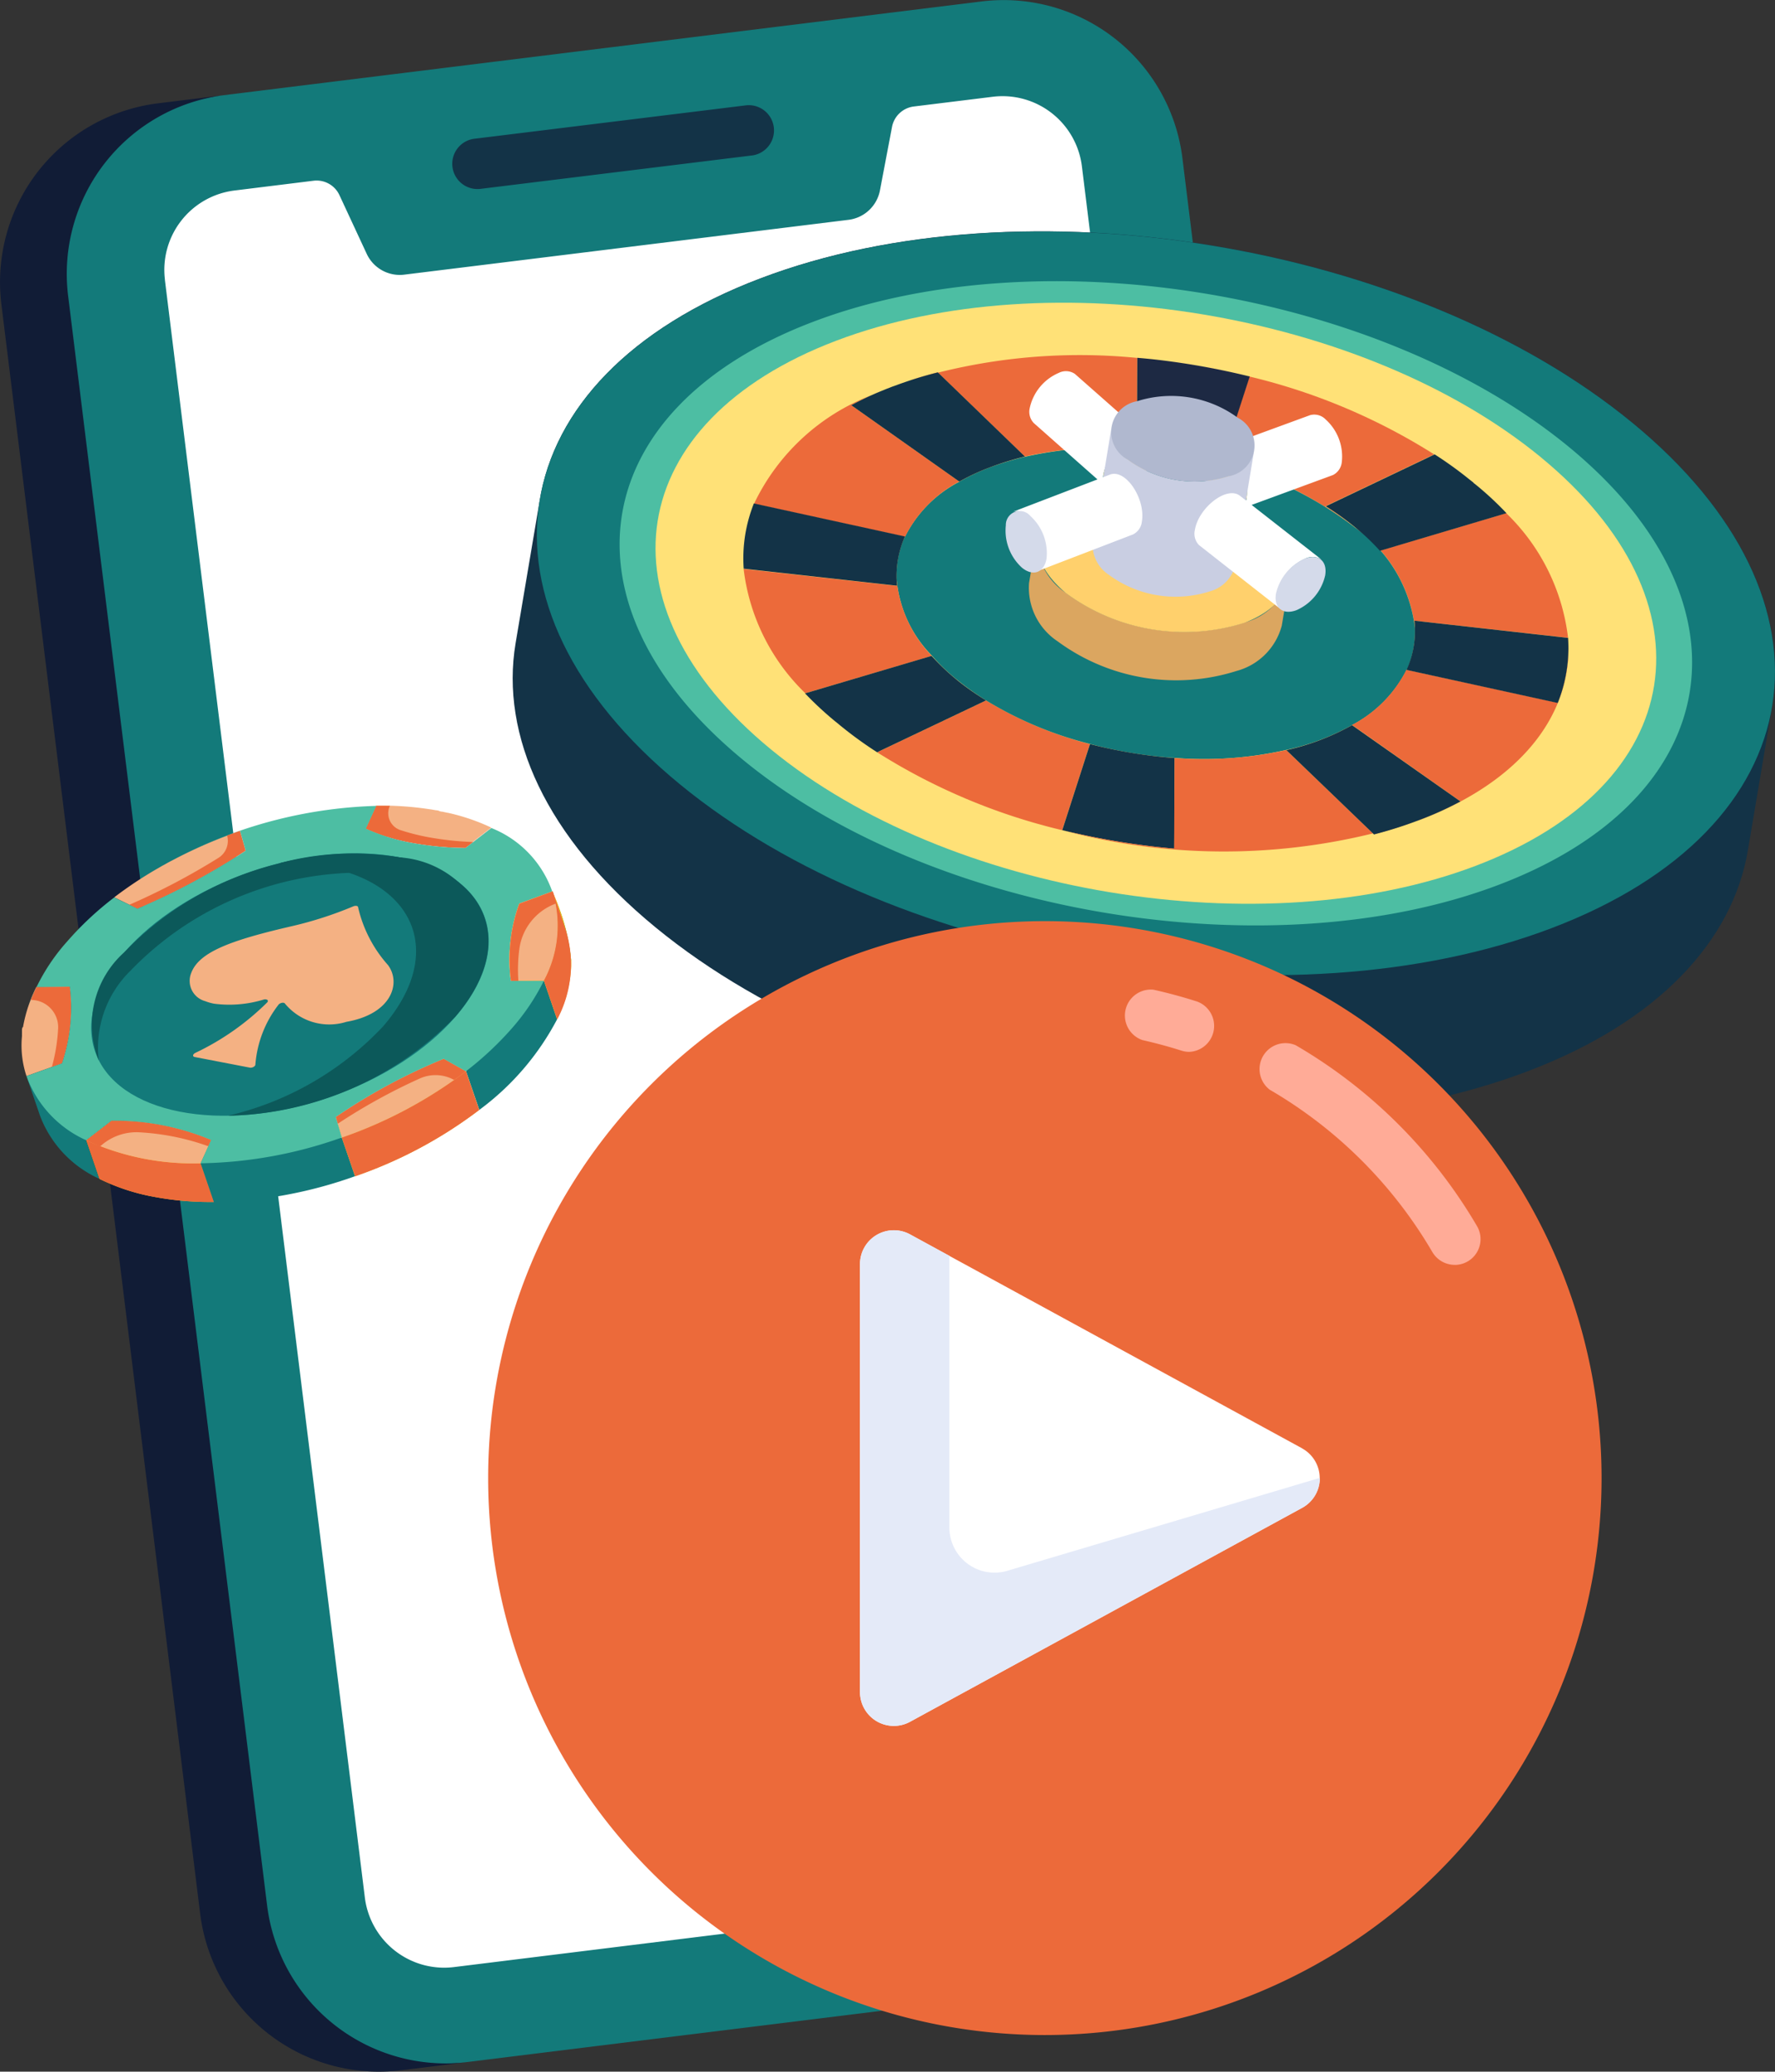 <svg id="Group_41066" data-name="Group 41066" xmlns="http://www.w3.org/2000/svg" xmlns:xlink="http://www.w3.org/1999/xlink" width="47.887" height="55.866" viewBox="0 0 47.887 55.866">
  <rect x="0" y="0" width="47.887" height="55.866" fill="#333333" stroke="none"/>
  <defs>
    <clipPath id="clip-path">
      <rect id="Rectangle_10988" data-name="Rectangle 10988" width="47.887" height="55.866" fill="none"/>
    </clipPath>
  </defs>
  <g id="Group_41065" data-name="Group 41065" transform="translate(0 0)" clip-path="url(#clip-path)">
    <path id="Path_21663" data-name="Path 21663" d="M1.3,7.988l5.366,43.4a4.859,4.859,0,0,0,5.41,4.225l20.51-2.536A4.858,4.858,0,0,0,36.8,47.665l-5.366-43.4A4.86,4.86,0,0,0,26.024.037L5.515,2.573A4.859,4.859,0,0,0,1.3,7.988" transform="translate(0.466 0.001)" fill="#137a7a"/>
    <path id="Path_21664" data-name="Path 21664" d="M.037,7.509,5.4,50.912a4.859,4.859,0,0,0,5.41,4.225l1.8-.222A4.858,4.858,0,0,1,7.206,50.69L1.838,7.286A4.857,4.857,0,0,1,6.056,1.872l-1.8.222A4.859,4.859,0,0,0,.037,7.509" transform="translate(0 0.693)" fill="#111c36"/>
    <path id="Path_21665" data-name="Path 21665" d="M3.251,6.843,8.646,50.469a2.157,2.157,0,0,0,2.4,1.877l20.464-2.53a2.156,2.156,0,0,0,1.873-2.4L27.991,3.784a2.158,2.158,0,0,0-2.4-1.875l-2.136.263a.684.684,0,0,0-.586.548l-.325,1.708a.986.986,0,0,1-.851.8L9.712,6.706A.984.984,0,0,1,8.694,6.14L7.961,4.563a.679.679,0,0,0-.7-.389l-2.136.264a2.157,2.157,0,0,0-1.873,2.4" transform="translate(1.197 0.7)" fill="#fff"/>
    <path id="Path_21666" data-name="Path 21666" d="M9.52,2.975l7.318-.9a.681.681,0,0,1,.167,1.351l-7.318.9A.681.681,0,1,1,9.52,2.975" transform="translate(3.301 0.764)" fill="#133347"/>
    <path id="Path_21667" data-name="Path 21667" d="M14.778,10.231a3.985,3.985,0,0,0-.13,1.308,3.847,3.847,0,0,1,.13-1.308" transform="translate(5.415 3.785)" fill="#e93565"/>
    <path id="Path_21668" data-name="Path 21668" d="M44.073,17.375l-.652,3.867C43.01,23.689,41,25.87,37.474,27.205c-7.1,2.7-17.625.959-23.521-3.88-2.967-2.433-4.193-5.185-3.778-7.666l.651-3.854c.4-2.454,2.418-4.643,5.95-5.982,7.1-2.7,17.625-.953,23.521,3.885,2.966,2.434,4.193,5.185,3.777,7.666" transform="translate(3.735 1.685)" fill="#133347"/>
    <path id="Path_21669" data-name="Path 21669" d="M40.117,9.706c5.892,4.833,4.929,10.94-2.164,13.635S20.322,24.3,14.43,19.462,9.5,8.521,16.6,5.825s17.62-.956,23.516,3.881" transform="translate(3.911 1.686)" fill="#137a7a"/>
    <path id="Path_21670" data-name="Path 21670" d="M37.8,9.994C32.694,5.807,23.557,4.3,17.42,6.631s-6.985,7.63-1.88,11.818,14.247,5.692,20.383,3.362S42.9,14.179,37.8,9.994M33.792,20.062a16.861,16.861,0,0,1-9.651.277,16.518,16.518,0,0,1-4.992-2.1,11.074,11.074,0,0,1-.944-.682c-.033-.027-.066-.055-.1-.081l-.1-.082a8.166,8.166,0,0,1-.793-.745,5.572,5.572,0,0,1-1.666-3.373,3.918,3.918,0,0,1,.141-1.348,3.133,3.133,0,0,1,.138-.395,5.983,5.983,0,0,1,3.456-3.045l.137-.056.132-.051.148-.055A15.479,15.479,0,0,1,26.168,7.6c.195.018.39.038.585.062A17.65,17.65,0,0,1,34.186,10.2a11.565,11.565,0,0,1,.951.689l.1.079.095.079a8.662,8.662,0,0,1,.793.742,5.589,5.589,0,0,1,1.669,3.365c.148,2-1.219,3.849-4,4.906" transform="translate(4.514 2.048)" fill="#4dbea3"/>
    <path id="Path_21671" data-name="Path 21671" d="M36.789,10.121c4.763,3.907,3.985,8.843-1.749,11.021s-14.251.771-19.013-3.136S12.045,9.163,17.782,6.984s14.242-.773,19.008,3.137" transform="translate(4.775 2.205)" fill="#ffe177"/>
    <path id="Path_21672" data-name="Path 21672" d="M17.566,7.627h0l.141-.052-.144.053" transform="translate(6.498 2.802)" fill="#e93565"/>
    <path id="Path_21673" data-name="Path 21673" d="M23.6,9.585c.21.042.418.09.622.144l.752-2.318a16.459,16.459,0,0,1,4.985,2.1l-2.937,1.4a7.33,7.33,0,0,1,.8.573,9.982,9.982,0,0,0-4.225-1.9" transform="translate(8.732 2.742)" fill="#ec6a3a"/>
    <path id="Path_21674" data-name="Path 21674" d="M24.618,7.413h0L24.585,7.4l.033.008" transform="translate(9.094 2.74)" fill="#e93565"/>
    <path id="Path_21675" data-name="Path 21675" d="M25.236,7.522a20.4,20.4,0,0,0-2.411-.434,19.667,19.667,0,0,1,2.411.434" transform="translate(8.443 2.622)" fill="#e93565"/>
    <path id="Path_21676" data-name="Path 21676" d="M17.828,7.533l-.151.053.151-.053" transform="translate(6.539 2.787)" fill="#e93565"/>
    <path id="Path_21677" data-name="Path 21677" d="M17.2,7.785c.064-.029.129-.056.2-.084-.067.027-.132.055-.2.084" transform="translate(6.363 2.849)" fill="#e93565"/>
    <path id="Path_21678" data-name="Path 21678" d="M28.286,13c.007.062.011.123.014.185a3.873,3.873,0,0,0-1.611-2.7,5.851,5.851,0,0,1,.662.627L30.762,10.1a5.575,5.575,0,0,1,1.669,3.362Z" transform="translate(9.873 3.738)" fill="#ec6a3a"/>
    <path id="Path_21679" data-name="Path 21679" d="M20.214,13.787a10.361,10.361,0,0,0,2.8,1.177l-.748,2.322a16.464,16.464,0,0,1-4.991-2.1Z" transform="translate(6.39 5.101)" fill="#ec6a3a"/>
    <path id="Path_21680" data-name="Path 21680" d="M31.431,14.778a3.44,3.44,0,0,1-1.485,1.515,6.379,6.379,0,0,1-1.778.671,10.064,10.064,0,0,1-3.007.215,11.909,11.909,0,0,1-2.293-.378,10.166,10.166,0,0,1-2.795-1.171,8.08,8.08,0,0,1-.706-.495,5.17,5.17,0,0,1-.755-.711,3.333,3.333,0,0,1-.952-2.041,2.521,2.521,0,0,1,.189-1.1,3.374,3.374,0,0,1,1.5-1.551,5.653,5.653,0,0,1,.829-.389,8.02,8.02,0,0,1,.943-.284,10.16,10.16,0,0,1,3.214-.2,13.645,13.645,0,0,1,1.469.219,10,10,0,0,1,4.228,1.895,3.855,3.855,0,0,1,1.608,2.7,2.588,2.588,0,0,1-.207,1.116" transform="translate(6.532 3.259)" fill="#137a7a"/>
    <path id="Path_21681" data-name="Path 21681" d="M23.954,15.023l-.011,2.444a20.38,20.38,0,0,1-3-.493l-.022-.005.748-2.322a12.957,12.957,0,0,0,2.289.377" transform="translate(7.737 5.418)" fill="#133347"/>
    <path id="Path_21682" data-name="Path 21682" d="M21.033,9.722l-2.354-2.27c-.269.068-.533.145-.79.232a15.688,15.688,0,0,1,6.174-.621l-.011,2.443.2.016a10.386,10.386,0,0,0-3.217.2" transform="translate(6.617 2.589)" fill="#ec6a3a"/>
    <path id="Path_21683" data-name="Path 21683" d="M22.389,9.487l.2.016a13.509,13.509,0,0,1,1.471.216c.208.042.416.092.622.145l.752-2.319-.023-.005A20.538,20.538,0,0,0,22.985,7.1c-.195-.023-.389-.042-.585-.058Z" transform="translate(8.282 2.607)" fill="#1d2943"/>
    <path id="Path_21684" data-name="Path 21684" d="M18.922,11.6l-4.073-.89A5.826,5.826,0,0,1,18.04,7.773q-.3.132-.566.278l2.914,2.059a3.4,3.4,0,0,0-1.495,1.552l.029-.067" transform="translate(5.493 2.876)" fill="#ec6a3a"/>
    <path id="Path_21685" data-name="Path 21685" d="M34.561,12.558c.148,2-1.219,3.849-4,4.906a16.833,16.833,0,0,1-9.628.282,20.183,20.183,0,0,0,3,.493l.011-2.444a10.3,10.3,0,0,0,3.014-.215l2.364,2.271a11.237,11.237,0,0,0,1.226-.389,9.284,9.284,0,0,0,1.106-.5l-2.922-2.059a3.422,3.422,0,0,0,1.481-1.515l-.012.027,4.077.89a3.976,3.976,0,0,0,.279-1.752" transform="translate(7.744 4.646)" fill="#ec6a3a"/>
    <path id="Path_21686" data-name="Path 21686" d="M18.785,11.656c-.005-.052-.01-.1-.012-.155a3.41,3.41,0,0,0,.949,2.044l-3.412,1.008A5.573,5.573,0,0,1,14.645,11.2Z" transform="translate(5.417 4.142)" fill="#ec6a3a"/>
    <path id="Path_21687" data-name="Path 21687" d="M30.092,9.709l.1.079a8.865,8.865,0,0,1,.795.742l-3.415,1.015a5.719,5.719,0,0,0-.66-.627,7.53,7.53,0,0,0-.8-.574l2.937-1.4a10.394,10.394,0,0,1,.953.688l.1.078" transform="translate(9.656 3.309)" fill="#133347"/>
    <path id="Path_21688" data-name="Path 21688" d="M20.741,14.11l-2.944,1.4a10.645,10.645,0,0,1-.944-.681c-.034-.027-.068-.055-.1-.082l-.1-.081a9.114,9.114,0,0,1-.8-.744l3.415-1.011a6.171,6.171,0,0,0,.759.71,7.461,7.461,0,0,0,.708.49" transform="translate(5.866 4.776)" fill="#133347"/>
    <path id="Path_21689" data-name="Path 21689" d="M32.057,12.682a3.988,3.988,0,0,1-.279,1.755L27.7,13.545l.012-.027a2.522,2.522,0,0,0,.212-1.115q0-.092-.012-.185Z" transform="translate(10.247 4.52)" fill="#133347"/>
    <path id="Path_21690" data-name="Path 21690" d="M19,10.8l-.029.067a2.6,2.6,0,0,0-.195,1.106c0,.052.007.1.012.155l-4.14-.46v-.015a3.98,3.98,0,0,1,.13-1.307l.007-.026.005-.016c.037-.133.082-.264.133-.395Z" transform="translate(5.415 3.667)" fill="#133347"/>
    <path id="Path_21691" data-name="Path 21691" d="M19.1,7.33,21.45,9.6a7.475,7.475,0,0,0-.943.29,5.7,5.7,0,0,0-.827.385L16.765,8.216a8.21,8.21,0,0,1,.795-.378l.037-.015.09-.037.047-.019.114-.044.012-.005.148-.053A10.882,10.882,0,0,1,19.1,7.33" transform="translate(6.202 2.712)" fill="#133347"/>
    <path id="Path_21692" data-name="Path 21692" d="M30.03,16.332a9.07,9.07,0,0,1-1.106.5,11.545,11.545,0,0,1-1.226.39l-2.364-2.273a6.5,6.5,0,0,0,1.771-.674Z" transform="translate(9.371 5.28)" fill="#133347"/>
    <path id="Path_21693" data-name="Path 21693" d="M27.308,11.669l-.219,1.307A1.723,1.723,0,0,1,25.866,14.2a5.39,5.39,0,0,1-4.825-.8,1.73,1.73,0,0,1-.771-1.571l.219-1.307a1.728,1.728,0,0,0,.773,1.571,5.39,5.39,0,0,0,4.823.8,1.723,1.723,0,0,0,1.222-1.226" transform="translate(7.492 3.894)" fill="#dba660"/>
    <path id="Path_21694" data-name="Path 21694" d="M26.472,10.5c1.214,1,1.01,2.247-.445,2.8a5.387,5.387,0,0,1-4.823-.8C20,11.508,20.2,10.253,21.647,9.7a5.4,5.4,0,0,1,4.825.793" transform="translate(7.552 3.493)" fill="#ffd06c"/>
    <path id="Path_21695" data-name="Path 21695" d="M23.927,9.116a.449.449,0,0,1,.426.114,1.368,1.368,0,0,1,.432,1.148.422.422,0,0,1-.24.356l2.566-.943a.439.439,0,0,0,.238-.352,1.344,1.344,0,0,0-.437-1.148.426.426,0,0,0-.421-.114Z" transform="translate(8.851 3.019)" fill="#fff"/>
    <path id="Path_21696" data-name="Path 21696" d="M24.42,8.976a.375.375,0,0,0-.664.249,1.35,1.35,0,0,0,.432,1.14c.3.249.6.137.666-.24a1.358,1.358,0,0,0-.433-1.149" transform="translate(8.783 3.272)" fill="#ffde9b"/>
    <path id="Path_21697" data-name="Path 21697" d="M23.493,9.137a.446.446,0,0,0-.44-.029,1.371,1.371,0,0,0-.778.948.426.426,0,0,0,.112.415L20.395,8.709a.438.438,0,0,1-.114-.41,1.34,1.34,0,0,1,.782-.947.428.428,0,0,1,.436.027Z" transform="translate(7.5 2.704)" fill="#fff"/>
    <path id="Path_21698" data-name="Path 21698" d="M22.517,8.634c.366-.138.611.064.549.449a1.347,1.347,0,0,1-.775.941c-.366.138-.614-.063-.553-.441a1.364,1.364,0,0,1,.779-.949" transform="translate(8.038 3.178)" fill="#ffde9b"/>
    <path id="Path_21699" data-name="Path 21699" d="M25.877,9.044l-.512,3.108a.969.969,0,0,1-.689.69,3.034,3.034,0,0,1-2.719-.449.974.974,0,0,1-.436-.886L22.033,8.4a.974.974,0,0,0,.436.886,3.034,3.034,0,0,0,2.719.449.969.969,0,0,0,.689-.69" transform="translate(7.957 3.107)" fill="#c9cee2"/>
    <path id="Path_21700" data-name="Path 21700" d="M25.3,8.384a.844.844,0,0,1-.251,1.578,3.037,3.037,0,0,1-2.721-.449.844.844,0,0,1,.251-1.575,3.04,3.04,0,0,1,2.721.447" transform="translate(8.096 2.882)" fill="#b0b8cf"/>
    <path id="Path_21701" data-name="Path 21701" d="M19.949,10.35a.449.449,0,0,1,.426.114,1.368,1.368,0,0,1,.432,1.148.422.422,0,0,1-.24.356L23.19,10.96a.439.439,0,0,0,.238-.352c.1-.606-.432-1.418-.858-1.262Z" transform="translate(7.379 3.451)" fill="#fff"/>
    <path id="Path_21702" data-name="Path 21702" d="M20.476,10.194a.375.375,0,0,0-.664.249,1.35,1.35,0,0,0,.432,1.14c.3.249.6.138.666-.24a1.358,1.358,0,0,0-.433-1.149" transform="translate(7.324 3.723)" fill="#d4daea"/>
    <path id="Path_21703" data-name="Path 21703" d="M26.952,11.5a.446.446,0,0,0-.44-.029,1.371,1.371,0,0,0-.778.948.426.426,0,0,0,.112.415l-2.2-1.725a.439.439,0,0,1-.114-.411c.1-.6.864-1.2,1.218-.919Z" transform="translate(8.704 3.592)" fill="#fff"/>
    <path id="Path_21704" data-name="Path 21704" d="M25.91,11.008c.366-.138.611.064.549.449a1.348,1.348,0,0,1-.774.941c-.367.138-.615-.063-.555-.441a1.364,1.364,0,0,1,.779-.949" transform="translate(9.293 4.056)" fill="#d4daea"/>
    <path id="Path_21705" data-name="Path 21705" d="M24.634,18.132a15.019,15.019,0,1,1-15.02,15.02,15.02,15.02,0,0,1,15.02-15.02" transform="translate(3.556 6.708)" fill="#ec6a3a"/>
    <path id="Path_21706" data-name="Path 21706" d="M28.867,30.1l-10.58-5.77a.913.913,0,0,0-1.351.8V36.672a.913.913,0,0,0,1.351.8l10.58-5.77a.914.914,0,0,0,0-1.6" transform="translate(6.265 8.958)" fill="#fff"/>
    <path id="Path_21707" data-name="Path 21707" d="M23.909,21.162a.706.706,0,0,1-.211-.033c-.344-.11-.7-.205-1.053-.285a.7.7,0,0,1,.3-1.358c.395.088.789.195,1.173.318a.7.7,0,0,1-.211,1.358" transform="translate(8.175 7.203)" fill="#ffab97"/>
    <path id="Path_21708" data-name="Path 21708" d="M30.088,26.523a.7.7,0,0,1-.6-.344A12.173,12.173,0,0,0,25.1,21.8a.7.7,0,0,1,.7-1.2,13.59,13.59,0,0,1,4.891,4.877.695.695,0,0,1-.6,1.047" transform="translate(9.156 7.586)" fill="#ffab97"/>
    <path id="Path_21709" data-name="Path 21709" d="M19.348,32.237v-7.33l-1.06-.578a.913.913,0,0,0-1.351.8V36.672a.913.913,0,0,0,1.351.8l10.58-5.77a.907.907,0,0,0,.475-.806L20.914,33.4a1.218,1.218,0,0,1-1.566-1.167" transform="translate(6.265 8.958)" fill="#e4eaf8"/>
    <path id="Path_21710" data-name="Path 21710" d="M5.642,16.355l.153.536a18.5,18.5,0,0,1-2.921,1.564l-.625-.307A10.969,10.969,0,0,1,3.4,17.381l.149-.086.01-.005.063-.034.012-.007.066-.037.026-.014.04-.022.032-.016.029-.015.073-.038.015-.008a12.782,12.782,0,0,1,1.733-.742" transform="translate(0.832 6.05)" fill="#f4b183"/>
    <path id="Path_21711" data-name="Path 21711" d="M5.531,16.355l.153.534a18.5,18.5,0,0,1-2.921,1.566l-.215-.107a18.571,18.571,0,0,0,2.4-1.263.541.541,0,0,0,.236-.606c.115-.042.23-.085.347-.125" transform="translate(0.943 6.05)" fill="#ec6a3a"/>
    <path id="Path_21712" data-name="Path 21712" d="M3.62,16.818l-.011.005.011-.005" transform="translate(1.335 6.222)" fill="#6fcc01"/>
    <path id="Path_21713" data-name="Path 21713" d="M3.632,16.822l-.086.044.086-.044" transform="translate(1.312 6.223)" fill="#6fcc01"/>
    <path id="Path_21714" data-name="Path 21714" d="M3.558,16.861l-.1.049.1-.049" transform="translate(1.28 6.238)" fill="#6fcc01"/>
    <path id="Path_21715" data-name="Path 21715" d="M7.485,15.863l.358,1.044-.282.616L7.2,16.478Z" transform="translate(2.664 5.869)" fill="#6fcc01"/>
    <path id="Path_21716" data-name="Path 21716" d="M9.864,16.3l.358,1.044-.7.542-.358-1.044Z" transform="translate(3.391 6.029)" fill="#c8c0b3"/>
    <path id="Path_21717" data-name="Path 21717" d="M9.187,16.006l.068.014.016,0,.067.015.073.015.007,0a5.551,5.551,0,0,1,1.173.4l-.7.542a8.4,8.4,0,0,1-1.481-.142,5.2,5.2,0,0,1-1.21-.378l.282-.615a8.644,8.644,0,0,1,1.463.1h.008l.144.025.016,0,.07.014" transform="translate(2.664 5.868)" fill="#f4b183"/>
    <path id="Path_21718" data-name="Path 21718" d="M10.1,16.84,9.893,17a8.375,8.375,0,0,1-1.48-.144A5.19,5.19,0,0,1,7.2,16.479l.284-.616c.123,0,.248,0,.37,0a.478.478,0,0,0,.282.653,5.836,5.836,0,0,0,.718.185,8.244,8.244,0,0,0,1.243.137" transform="translate(2.664 5.868)" fill="#ec6a3a"/>
    <path id="Path_21719" data-name="Path 21719" d="M9.893,16.833l.358,1.044a8.416,8.416,0,0,1-1.481-.141,5.2,5.2,0,0,1-1.21-.378L7.2,16.312a5.265,5.265,0,0,0,1.21.379,8.548,8.548,0,0,0,1.481.141" transform="translate(2.664 6.035)" fill="#c8c0b3"/>
    <path id="Path_21720" data-name="Path 21720" d="M.527,19.92l-.016.056.016-.056" transform="translate(0.189 7.369)" fill="#6fcc01"/>
    <path id="Path_21721" data-name="Path 21721" d="M1.725,19.422a4.619,4.619,0,0,1-.212,2.069l-.956.342a2.622,2.622,0,0,1-.129-.979l.008-.105v-.014a.391.391,0,0,1,0-.04v-.018l0-.037,0-.023,0-.023c0-.016,0-.033.007-.051v-.011L.468,20.5l0-.011A3.88,3.88,0,0,1,.825,19.43Z" transform="translate(0.157 7.185)" fill="#f4b183"/>
    <path id="Path_21722" data-name="Path 21722" d="M1.659,19.422a4.62,4.62,0,0,1-.214,2.069l-.271.1a4.769,4.769,0,0,0,.17-1.041.734.734,0,0,0-.738-.77,3.584,3.584,0,0,1,.152-.345Z" transform="translate(0.224 7.185)" fill="#ec6a3a"/>
    <path id="Path_21723" data-name="Path 21723" d="M11.374,19.395l-.358-1.044a2.572,2.572,0,0,0-.107-.715,5.257,5.257,0,0,1,.464,1.759" transform="translate(4.036 6.524)" fill="#6fcc01"/>
    <path id="Path_21724" data-name="Path 21724" d="M10.953,19.3l.358,1.044-.893.005-.358-1.045Z" transform="translate(3.721 7.14)" fill="#c8c0b3"/>
    <path id="Path_21725" data-name="Path 21725" d="M.885,22.246.527,21.2c.273.558.877.89,1.6,1.7l.358,1.045a3.048,3.048,0,0,1-1.6-1.7" transform="translate(0.195 7.843)" fill="#137a7a"/>
    <path id="Path_21726" data-name="Path 21726" d="M11.281,19.3l.356,1.044a7.186,7.186,0,0,1-2.1,2.445l-.359-1.044c.611-.769,1.366-1.636,2.106-2.445" transform="translate(3.394 7.141)" fill="#137a7a"/>
    <path id="Path_21727" data-name="Path 21727" d="M3.954,22.887l.358,1.044,0,.015L3.951,22.9Z" transform="translate(1.462 8.467)" fill="#c8c0b3"/>
    <path id="Path_21728" data-name="Path 21728" d="M5.07,22.58c-.01.022-.3.655-.282.614l0,.015.358,1.044a8.211,8.211,0,0,1-1.629-.141,5.562,5.562,0,0,1-1.459-.481L1.7,22.586l.685-.527a6.676,6.676,0,0,1,2.688.521" transform="translate(0.628 8.16)" fill="#fec226"/>
    <path id="Path_21729" data-name="Path 21729" d="M3.153,22.1c-.247-.022-.5-.037-.773-.04l-.684.527.684-.529c.269,0,.526.016.773.041" transform="translate(0.628 8.16)" fill="#fec226"/>
    <path id="Path_21730" data-name="Path 21730" d="M4.786,23.066l.358,1.044a8.193,8.193,0,0,1-1.629-.141,5.562,5.562,0,0,1-1.459-.481L1.7,22.444a6.912,6.912,0,0,0,3.089.622" transform="translate(0.628 8.303)" fill="#ec6a3a"/>
    <path id="Path_21731" data-name="Path 21731" d="M5.07,22.579l-.282.615,0,.015A6.929,6.929,0,0,1,1.7,22.587l.684-.527a6.724,6.724,0,0,1,2.689.519" transform="translate(0.628 8.161)" fill="#f4b183"/>
    <path id="Path_21732" data-name="Path 21732" d="M5.07,22.58l-.078.17A6.547,6.547,0,0,0,3.1,22.373a1.444,1.444,0,0,0-1.026.382c-.132-.052-.258-.108-.377-.168l.684-.527a6.688,6.688,0,0,1,2.689.521" transform="translate(0.628 8.16)" fill="#ec6a3a"/>
    <path id="Path_21733" data-name="Path 21733" d="M6.613,21.987l.358,1.044.163.555L6.774,22.54Z" transform="translate(2.446 8.134)" fill="#6fcc01"/>
    <path id="Path_21734" data-name="Path 21734" d="M7.759,22.391l.358,1.044a11.893,11.893,0,0,1-3.808.7l-.358-1.045c1.153-.259,2.466-.522,3.808-.695" transform="translate(1.462 8.283)" fill="#137a7a"/>
    <path id="Path_21735" data-name="Path 21735" d="M10.123,21.178l.358,1.044A11.949,11.949,0,0,1,7.134,24.01l-.358-1.044-.11-.373h0l-.052-.182c.326-.222.666-.437,1.021-.641a15.629,15.629,0,0,1,1.892-.929Z" transform="translate(2.446 7.71)" fill="#efae1d"/>
    <path id="Path_21736" data-name="Path 21736" d="M10.08,21.087l.358,1.044A12.011,12.011,0,0,1,7.09,23.919l-.358-1.044a12.047,12.047,0,0,0,3.348-1.788" transform="translate(2.49 7.801)" fill="#ec6a3a"/>
    <path id="Path_21737" data-name="Path 21737" d="M9.525,20.841l.6.337a12.066,12.066,0,0,1-3.348,1.788l-.163-.555a15.769,15.769,0,0,1,2.912-1.57" transform="translate(2.446 7.71)" fill="#f4b183"/>
    <path id="Path_21738" data-name="Path 21738" d="M10.124,21.178c-.1.081-.21.159-.319.234a1.035,1.035,0,0,0-.923-.04,15.679,15.679,0,0,0-2.215,1.221l-.053-.182a15.608,15.608,0,0,1,2.912-1.57Z" transform="translate(2.446 7.71)" fill="#ec6a3a"/>
    <path id="Path_21739" data-name="Path 21739" d="M14.482,20.574a5.913,5.913,0,0,1-.849,1.269,8.67,8.67,0,0,1-1.256,1.177l-.6-.337a15.725,15.725,0,0,0-2.912,1.57l.163.553a11.868,11.868,0,0,1-3.81.695l.286-.629a6.711,6.711,0,0,0-2.691-.519l-.682.526A3.03,3.03,0,0,1,.521,23.149l.958-.342a4.658,4.658,0,0,0,.212-2.069l-.9.008a3.879,3.879,0,0,0-.222.534,5.313,5.313,0,0,1,1.049-1.76A8.59,8.59,0,0,1,2.89,18.331l.625.305a18.438,18.438,0,0,0,2.921-1.564l-.153-.536a12.771,12.771,0,0,0-1.519.634,12.4,12.4,0,0,1,5.195-1.307l-.282.615a5.333,5.333,0,0,0,1.21.378A8.4,8.4,0,0,0,12.365,17l.7-.54a2.86,2.86,0,0,1,1.8,2.547,2.555,2.555,0,0,0-.148-.837l-.9.332a4.4,4.4,0,0,0-.229,2.08Z" transform="translate(0.193 5.869)" fill="#4dbea3"/>
    <path id="Path_21740" data-name="Path 21740" d="M11.195,17.546l.01.027a6.114,6.114,0,0,1,.495,1.855v.012s0,.1,0,.119A3.6,3.6,0,0,1,11.319,21l-.356-1.044-.693,0h-.2a4.411,4.411,0,0,1,.226-2.08Z" transform="translate(3.711 6.491)" fill="#efae1d"/>
    <path id="Path_21741" data-name="Path 21741" d="M11.2,17.546a3.122,3.122,0,0,1-.232,2.406l-.895,0a4.39,4.39,0,0,1,.229-2.08Z" transform="translate(3.711 6.491)" fill="#f4b183"/>
    <path id="Path_21742" data-name="Path 21742" d="M11.2,17.546a2.409,2.409,0,0,1,.09.327A1.52,1.52,0,0,0,10.3,19.1a4.279,4.279,0,0,0-.026.859h-.2a4.385,4.385,0,0,1,.226-2.08Z" transform="translate(3.711 6.491)" fill="#ec6a3a"/>
    <path id="Path_21743" data-name="Path 21743" d="M10.95,17.561l.358,1.044a3.137,3.137,0,0,1-.238,2.386l-.358-1.045a3.134,3.134,0,0,0,.238-2.385" transform="translate(3.963 6.497)" fill="#ec6a3a"/>
    <path id="Path_21744" data-name="Path 21744" d="M1.9,22.135c-.575-1.682,1.312-3.851,4.217-4.845s5.725-.436,6.3,1.247S11.1,22.389,8.2,23.382s-5.725.436-6.3-1.247" transform="translate(0.664 6.214)" fill="#137a7a"/>
    <path id="Path_21745" data-name="Path 21745" d="M10.625,21.2a8.775,8.775,0,0,1-6.134,2.673,8.339,8.339,0,0,0,4.181-2.406c1.97-2.285.522-4.462-2.807-4.4a7.6,7.6,0,0,1,3.249-.162c2.469.477,3.145,2.4,1.511,4.295" transform="translate(1.661 6.214)" fill="#0c595a"/>
    <path id="Path_21746" data-name="Path 21746" d="M12.478,18.787a2.946,2.946,0,0,0-2.2-1.386,8.65,8.65,0,0,0-7.426,2.567A2.908,2.908,0,0,0,2,22.382a2.615,2.615,0,0,1,.682-2.91,8.655,8.655,0,0,1,7.428-2.566,2.642,2.642,0,0,1,2.366,1.881" transform="translate(0.663 6.214)" fill="#0c595a"/>
    <path id="Path_21747" data-name="Path 21747" d="M8.28,17.873a3.519,3.519,0,0,0,.806,1.555c.362.489.095,1.318-1.121,1.53a1.55,1.55,0,0,1-1.658-.49c-.03-.047-.141-.021-.178.032a3.012,3.012,0,0,0-.621,1.611c0,.048-.088.095-.152.082l-1.484-.286c-.067-.012-.056-.075.015-.111a7.026,7.026,0,0,0,1.937-1.359c.038-.038.021-.074-.023-.082a.131.131,0,0,0-.06,0,3.175,3.175,0,0,1-1.349.114,1.331,1.331,0,0,1-.237-.068.566.566,0,0,1-.379-.758c.212-.574,1.09-.89,2.737-1.269a10.234,10.234,0,0,0,1.641-.532c.049-.019.123-.018.126.029" transform="translate(1.382 6.597)" fill="#f4b183"/>
  </g>
</svg>
